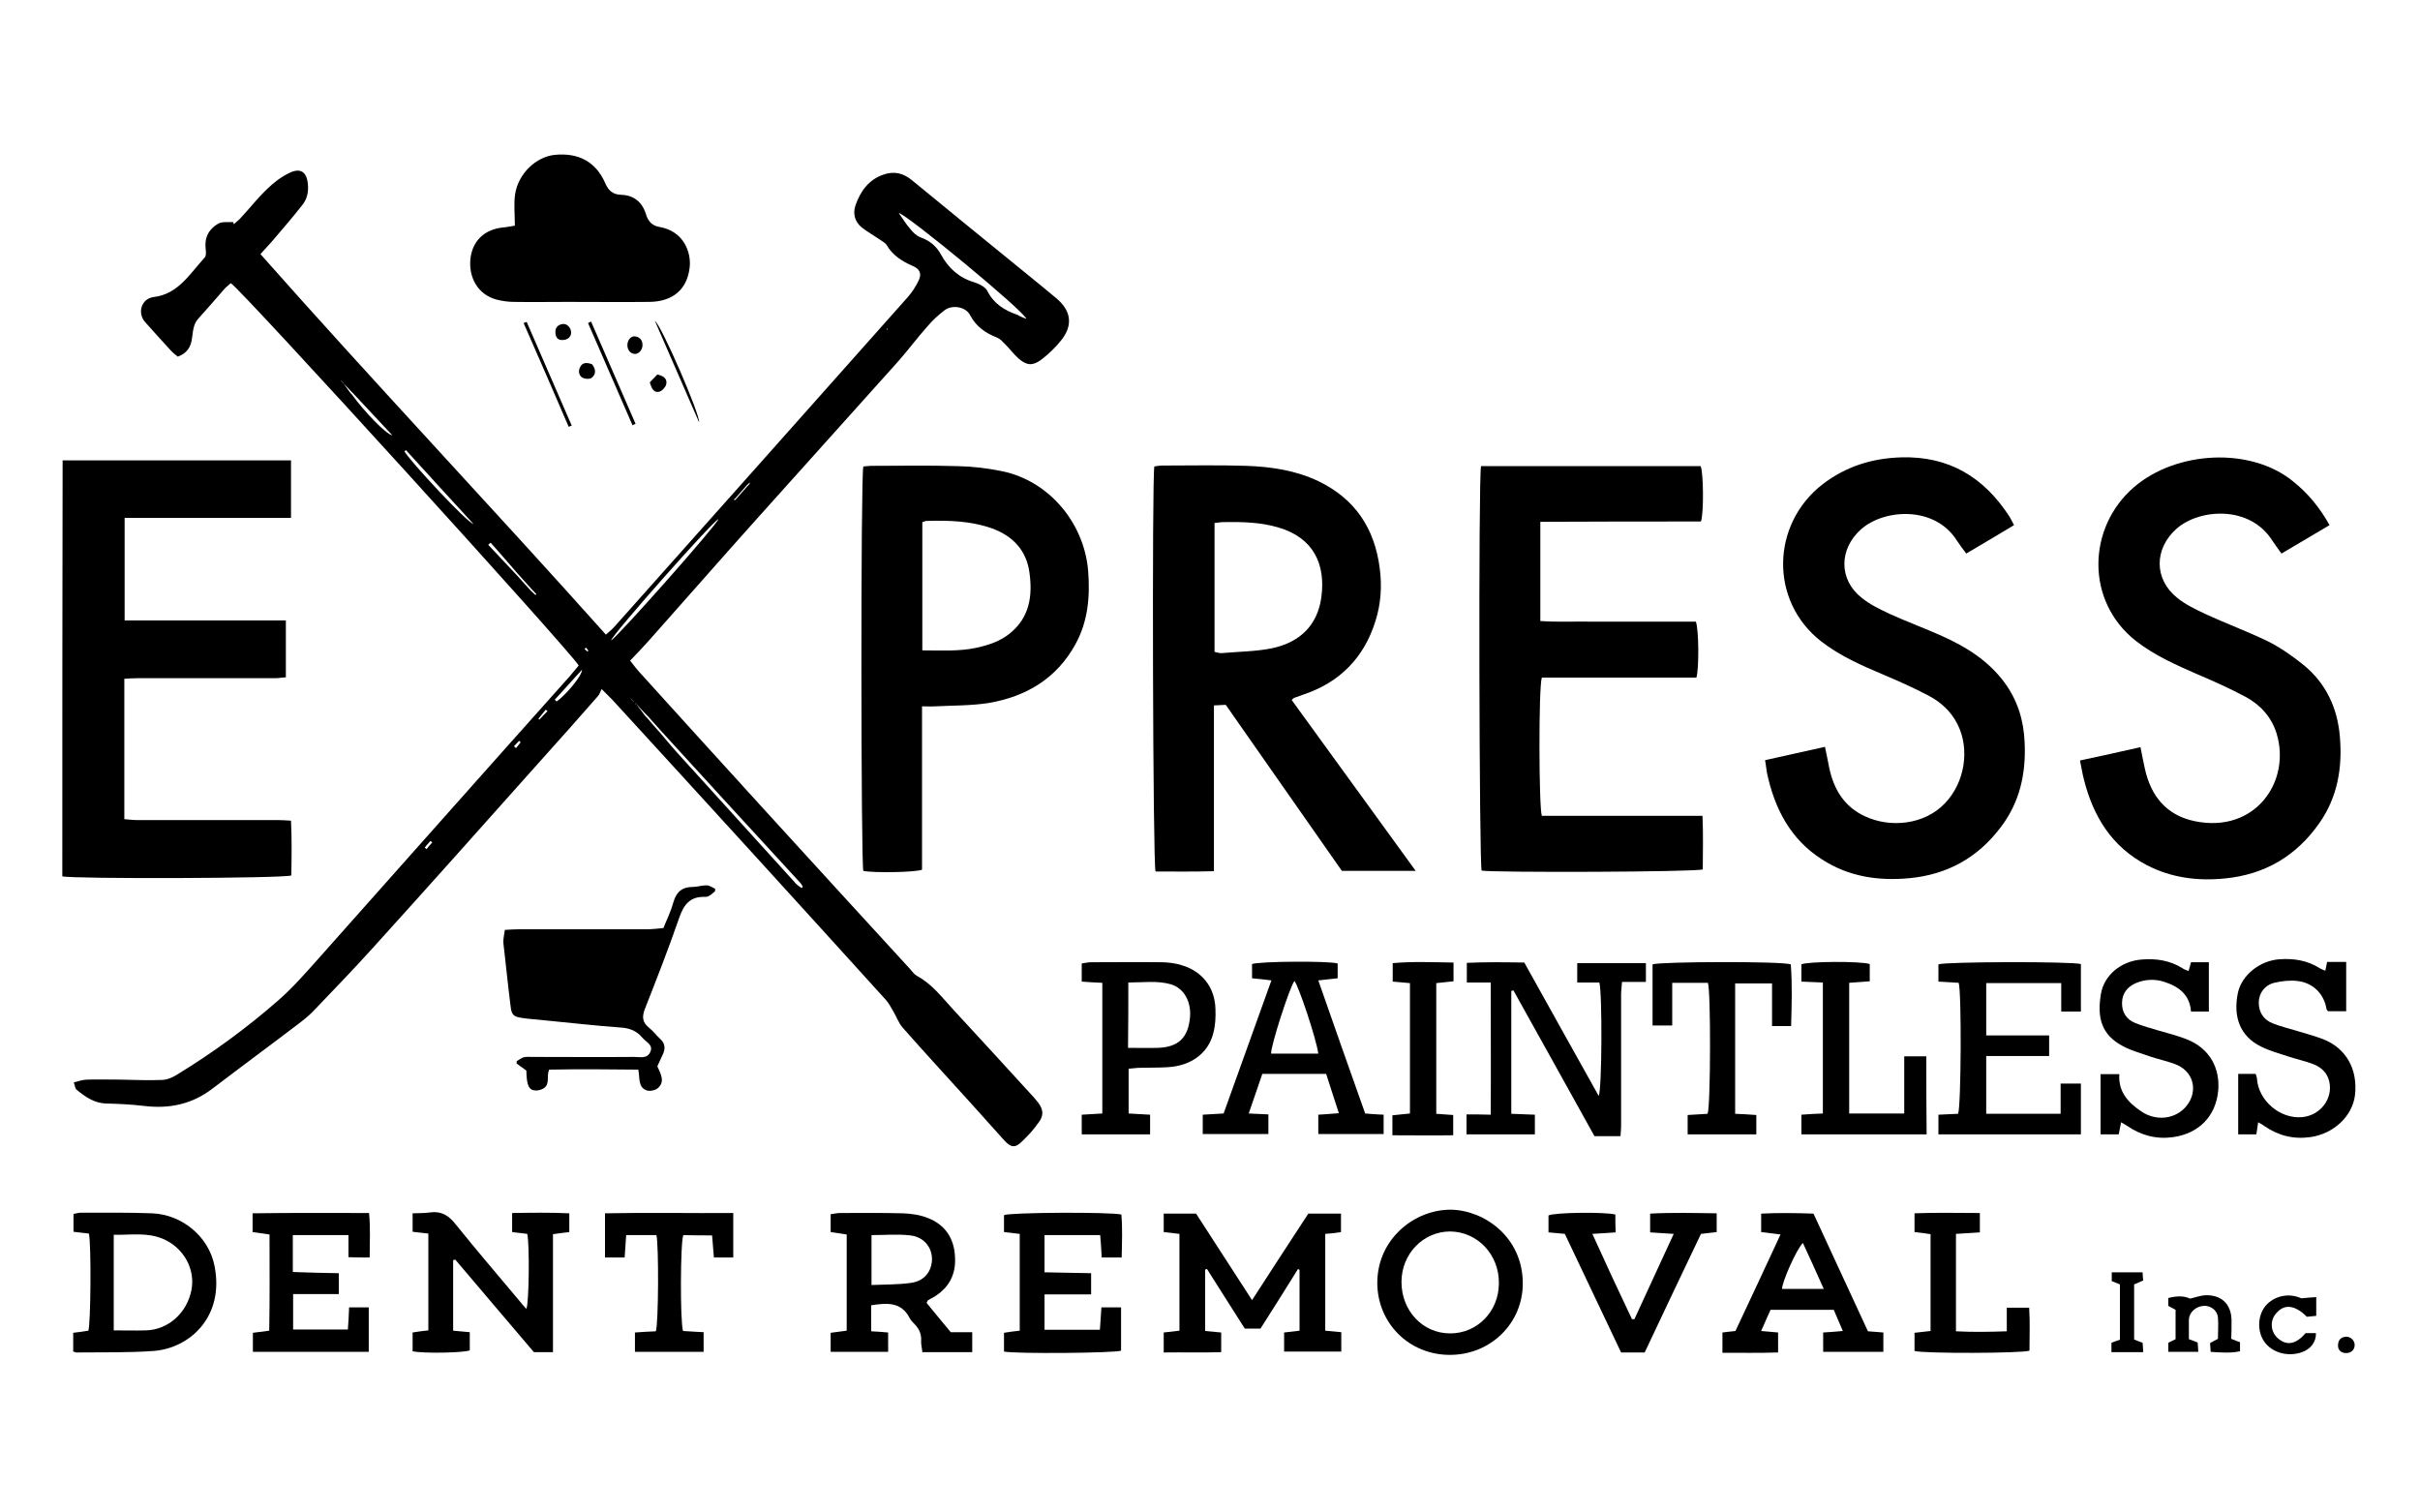 <?xml version="1.0" encoding="utf-8"?>
<!-- Generator: Adobe Illustrator 23.0.3, SVG Export Plug-In . SVG Version: 6.00 Build 0)  -->
<svg version="1.1" id="Layer_1" xmlns="http://www.w3.org/2000/svg" xmlns:xlink="http://www.w3.org/1999/xlink" x="0px" y="0px"
	 viewBox="0 0 800 500" style="enable-background:new 0 0 800 500;" xml:space="preserve">
<g>
	<path d="M640.8,318.8c0,1.8,0,3.6,0,5.7c2.4,0.1,4.6,0.3,6.7,0.4c1,3.2,0.8,41.1-0.2,43.3c-2.1,0.1-4.3,0.2-6.5,0.3
		c0,2.4,0,4.3,0,6.5c15.8,0,31.4,0,47.1,0c0-5.7,0-11.2,0-16.8c-2.3,0-4.3,0-6.7,0c0,3.5,0,6.6,0,10c-8.4,0-16.3,0-24.6,0
		c0-6.3,0-12.5,0-19.1c7.1,0,13.9,0,20.8,0c0-2.4,0-4.4,0-6.8c-7.1,0-13.9,0-20.8,0c0-6,0-11.6,0-17.3c8.3,0,16.3,0,24.8,0
		c0,3.3,0,6.4,0,9.4c2.5,0,4.5,0,6.5,0c0-5.5,0-10.7,0-15.7C684.9,317.8,643,317.9,640.8,318.8z"/>
	<path d="M670.9,446.5c0-4.6,0.2-9.4-0.1-14.2c-2.7,0-4.9,0-7.4,0c0,2.7,0,5.1,0,7.8c-5.8,0.2-11.3,0.3-16.8,0c0-11,0-21.5,0-32.2
		c2.8-0.2,5.3-0.3,7.9-0.5c0-2.2,0-4.1,0-6.4c-7.4,0-14.4-0.2-21.6,0.1c0,2.4,0,4.2,0,6.2c1.9,0.2,3.6,0.4,5.3,0.7
		c0,10.8,0,21.3,0,32c-1.9,0.2-3.6,0.4-5.3,0.6c0,2.2,0,4.2,0,6C635.7,447.5,668.8,447.4,670.9,446.5z"/>
	<path d="M210.1,140.1c-4.9-11.3-9.8-22.5-14.7-33.8c-0.3,0.2-0.7,0.3-1,0.5c4.9,11.3,9.8,22.5,14.7,33.8
		C209.5,140.4,209.8,140.2,210.1,140.1z"/>
	<path d="M602.7,446.9c6.8,0,13.3,0,19.9,0c0-2.3,0-4.3,0-6.4c-1.7-0.1-3.2-0.3-5.1-0.4c-6-13-12-25.9-18-38.9
		c-5.9-0.2-11.5-0.3-17.3,0c0,2.3,0,4.1,0,6.1c2.2,0.3,4.1,0.5,6.4,0.8c-5.1,11-10,21.5-14.9,31.9c-1.6,0.2-2.9,0.3-4.3,0.5
		c0,2.2,0,4.3,0,6.7c6.3,0,12.3,0.1,18.4-0.1c0-2.5,0-4.5,0-6.6c-1.9-0.2-3.5-0.3-5.6-0.5c1.1-2.6,2.1-4.7,3.1-7
		c7.1,0,13.9,0,20.9,0c1,2.3,1.9,4.5,3,7c-2.4,0.2-4.4,0.4-6.5,0.5C602.7,442.8,602.7,444.8,602.7,446.9z M589.1,426.1
		c0-2.3,4.8-13.2,6.9-15.2c2.3,5,4.5,9.8,6.9,15.2C597.9,426.1,593.5,426.1,589.1,426.1z"/>
	<path d="M636.8,349.2c-2.4,0-4.6,0-7.3,0c0,6.4,0,12.6,0,18.9c-6.4,0-12.2,0-18.2,0c0-14.5,0-28.8,0-43.2c2.4-0.2,4.5-0.3,6.8-0.5
		c0-2.1,0-4,0-5.7c-2.8-1-20.6-0.9-22.6,0.1c0,1.8,0,3.7,0,5.7c2.4,0.1,4.6,0.2,7.1,0.3c0,14.6,0,28.9,0,43.3
		c-2.5,0.1-4.7,0.2-7.1,0.4c0,2.3,0,4.3,0,6.5c13.9,0,27.5,0,41.4,0C636.8,366.3,636.8,357.9,636.8,349.2z"/>
	<path d="M546.3,318.8c0,6.6,0,13.3,0,20.2c2.1,0,4,0,6.5,0c0-4.9,0-9.4,0-14.1c4.3,0,8.1,0,11.8,0c1,2.8,0.9,40.9-0.1,43.3
		c-2.1,0.1-4.3,0.3-6.6,0.4c0,2.4,0,4.4,0,6.4c7.7,0,15.1,0,22.7,0c0-2.2,0-4.2,0-6.4c-2.5-0.2-4.7-0.3-7-0.4c0-14.5,0-28.7,0-43.1
		c4.1,0,7.9,0,12.2,0c0,4.8,0,9.4,0,14.1c2.3,0,4.1,0,6.3,0c0.2-7,0.4-13.8-0.1-20.4C588.7,317.7,548.5,317.9,546.3,318.8z"/>
	<path d="M214.8,126.4c0.6,2,1.3,3.5,3.1,3.1c0.9-0.2,2-1.4,2.3-2.3c0.5-1.8-0.6-2.9-2.9-3.4C216.5,124.6,215.6,125.6,214.8,126.4z"
		/>
	<path d="M562.3,172.4c1-3,0.8-16.3-0.1-18.3c-24.1,0-48.3,0-72.6,0c-0.9,4-0.6,131.9,0.2,133.7c3.5,0.7,71,0.5,73.1-0.4
		c0-5.7,0.2-11.5-0.1-17.7c-18.1,0-35.7,0-53.1,0c-1-2.7-1.1-42.7,0-45.7c17,0,34.1,0,51.1,0c0.9-3,0.8-16.2-0.2-18.5
		c-5.5,0-11.2,0-17,0c-5.7,0-11.5,0-17.2,0c-5.7-0.1-11.4,0.2-17.2-0.2c0-11.1,0-21.7,0-32.8C527.2,172.4,544.8,172.4,562.3,172.4z"
		/>
	<path d="M534,401.5c-3.4-0.9-20.1-0.7-22.1,0.3c0,1.7,0,3.5,0,5.6c1.9,0.2,3.6,0.3,5.4,0.5c6.2,13.1,12.4,26.2,18.6,39.2
		c2.8,0,5.2,0,7.8,0c6.2-13.2,12.4-26.2,18.6-39.2c2-0.2,3.6-0.4,5.2-0.6c0-2.2,0-4,0-6.2c-7.5-0.1-14.7-0.3-22,0.1
		c0,2.3,0,4.1,0,6.2c2.6,0.2,4.9,0.3,7.8,0.5c-4.5,9.8-8.8,19-13,28.2c-0.3,0-0.5,0-0.8,0c-4.4-9.2-8.7-18.5-13.1-28.2
		c3-0.2,5.3-0.3,7.7-0.5C534,405.2,534,403.3,534,401.5z"/>
	<path d="M430.6,229.7c12.2-4,20.3-12.2,24.1-24.4c1.8-5.7,2.2-11.5,1.4-17.5c-1.7-13.2-8.2-22.9-20.2-28.7
		c-7.5-3.6-15.6-4.8-23.8-5.1c-9.3-0.3-18.6-0.1-27.9-0.1c-0.9,0-1.8,0.2-2.6,0.3c-0.8,3.8-0.5,131.8,0.4,133.9
		c6.2,0,12.5,0.1,19.3-0.1c0-18.5,0-36.6,0-54.8c1.5-0.1,2.5-0.1,3.9-0.2c12.9,18.4,25.7,36.8,38.4,54.9c8.2,0,16,0,24.4,0
		c-13.9-19.1-27.4-37.8-41-56.5c0.5-0.5,0.6-0.6,0.8-0.7C428.7,230.4,429.7,230.1,430.6,229.7z M420.5,214.3
		c-5.4,1.1-11,1.1-16.5,1.6c-0.7,0.1-1.5-0.2-2.5-0.4c0-14.4,0-28.4,0-42.6c1.1-0.1,2-0.3,2.9-0.3c6.2-0.1,12.3,0,18.3,1.8
		c11.5,3.4,15.6,12.1,14.1,23.1C435.5,206.9,429.5,212.4,420.5,214.3z"/>
	<path d="M484.8,368.4c0,2.4,0,4.4,0,6.6c7.7,0,15.1,0,22.6,0c0-2.3,0-4.3,0-6.5c-2.7-0.1-5.2-0.2-7.8-0.3c0-13.7,0-27.2,0-40.6
		c0.2-0.1,0.4-0.1,0.7-0.2c9,16.1,17.9,32.2,26.8,48.2c3,0,5.7,0,8.6,0c0.1-1.3,0.2-2.4,0.2-3.5c0-14.4,0-28.9,0-43.3
		c0-1.3,0.2-2.5,0.3-4.2c2.8,0,5.2,0,7.9,0c0-2.2,0-4,0-6.2c-7.8,0-15.2,0-22.7,0c0,2.2,0,4.1,0,6.4c2.7,0,5.1,0,7.3,0
		c1,3.1,0.9,35.2-0.2,37.5c-8.3-14.8-16.4-29.4-24.6-44.1c-6.5-0.1-12.8-0.2-19,0.1c0,2.4,0,4.3,0,6.5c2.7,0,5,0,7.9,0
		c0,14.7,0.1,29,0,43.7C489.7,368.4,487.4,368.4,484.8,368.4z"/>
	<path d="M191.7,121.5c-0.6,1.3-0.3,2.7,0.9,3.4c0.8,0.4,2.3,0.5,3,0c1.4-1.1,1.5-2.8,0.1-4.5C194,119.8,192.5,119.7,191.7,121.5z"
		/>
	<path d="M455.3,424c0,13.4,10.5,23.9,24,23.9c13.5,0,24.2-10.5,24.1-23.8c-0.1-15.2-12.8-24.1-23.9-24.2
		C467.6,399.9,455.4,409.5,455.3,424z M495.5,424.2c0,9.3-7.1,16.6-16.1,16.6c-9.1,0-16.1-7.5-16.1-17c0-9.3,7.2-16.7,16.1-16.7
		C488.4,407.2,495.6,414.7,495.5,424.2z"/>
	<path d="M173.1,106.8c5,11.4,10,22.9,14.9,34.3c0.3-0.1,0.6-0.3,1-0.4c-5-11.4-9.9-22.9-14.9-34.3
		C173.8,106.5,173.4,106.7,173.1,106.8z"/>
	<path d="M188.8,110.1c0.1-1.5-1.2-3.1-2.6-3c-1.5,0.1-2.6,1-2.6,2.6c0,1.6,0.6,2.6,2,2.7C187.5,112.5,188.7,111.5,188.8,110.1z"/>
	<path d="M737.7,436.4c-0.1-5.4-3.5-8.5-8.9-8.2c-1.5,0.1-3,0.7-4.8,1.1c-2.1-1-4.6-0.9-7.2-0.2c0,1,0,1.8,0,2.6
		c0.9,0.5,1.7,0.9,2.4,1.3c0,3.3,0,6.5,0,9.7c-0.8,0.4-1.6,0.8-2.4,1.2c0,1,0,1.9,0,3c3.3,0,6.5,0,9.9,0c-0.1-1.3-0.1-2.2-0.2-3.1
		c-1.1-0.4-1.9-0.7-2.9-1.1c0-2.2,0-4.3,0-6.5c0.1-2.3,2.2-4.3,4.8-4.5c2.4-0.2,4.6,1.5,4.8,3.8c0.2,2.4,0,4.8,0,7.1
		c-1,0.5-1.7,0.9-2.6,1.4c0.1,0.9,0.1,1.8,0.2,2.9c3.4,0.2,6.5,0.5,9.7-0.2c0-1.2,0-2.1,0-3c-0.9-0.3-1.7-0.6-2.9-1.1
		C737.7,440.7,737.7,438.5,737.7,436.4z"/>
	<path d="M616.4,269.8c-6.8-3.2-10.2-8.9-11.7-16c-0.4-2.2-0.9-4.4-1.4-6.9c-6.7,1.5-13.2,2.9-19.8,4.4c0.3,1.7,0.4,2.9,0.6,4.1
		c2.5,11.8,7.7,22,18.2,28.7c8.8,5.7,18.6,7.2,29,6.2c12.5-1.2,22.5-6.8,30-16.7c6.4-8.3,8.5-17.9,8-28.2
		c-0.3-7.2-2.3-13.8-6.6-19.7c-5.3-7.2-12.6-11.8-20.6-15.4c-5.8-2.6-11.8-4.8-17.5-7.4c-3.2-1.5-6.5-3.1-9.2-5.3
		c-7.6-6-7.5-16.1-0.2-22.6c7.6-6.8,24.4-7.9,31.7,3.7c0.9,1.4,2,2.8,3.1,4.3c5.4-3.2,10.5-6.2,15.8-9.4c-0.6-1.1-1-2-1.5-2.8
		c-8.4-13-20-20.1-35.9-19.6c-9.6,0.3-18.2,3-25.9,8.9c-16.9,13.1-17.7,38.4-0.5,51.9c6.2,4.8,13.2,7.9,20.3,10.9
		c5.2,2.2,10.4,4.5,15.3,7.1c4,2.1,7.4,5.2,9.5,9.4c4.2,8.3,2.4,19.3-4.1,26.1C636.2,272.7,624.8,273.8,616.4,269.8z"/>
	<path d="M718.5,375.9c8.2-1.2,14-6.7,14.8-15.4c0.6-7-2.5-13.9-10.6-17c-3.1-1.2-6.3-2-9.4-2.9c-2.5-0.8-5-1.4-7.4-2.4
		c-3-1.2-4.5-3.6-4.4-6.8c0.1-3.2,1.9-5.3,4.8-6.5c3-1.2,6.2-1.3,9.2-0.3c4.7,1.5,8.4,4.2,8.8,9.8c2,0,3.8,0,5.9,0
		c0-5.6,0-10.9,0-16.3c-2.2,0-4.1,0-5.9,0c-0.3,1.1-0.5,1.9-0.8,2.9c-0.8-0.3-1.4-0.5-2-0.9c-4.1-2.6-8.7-3.3-13.5-2.9
		c-6.7,0.5-12.5,5.1-13.5,11.5c-1.2,7.4-0.1,13.3,7.4,17.2c2.8,1.5,6,2.3,9,3.4c3,1,6.1,1.6,8.9,2.8c5.9,2.7,6.9,9.6,2.3,14.3
		c-3.7,3.7-9.7,4.2-14.4,0.9c-4.1-2.8-7.5-6.3-7.1-12.2c-2.4,0-4.2,0-6.2,0c0,6.8,0,13.2,0,19.9c2.1,0,4,0,6,0
		c0.3-1.4,0.5-2.6,0.8-4c0.8,0.5,1.4,0.8,2,1.2C707.9,375.4,712.9,376.7,718.5,375.9z"/>
	<path d="M698,443.9c0,1,0,2,0,3.1c3.6,0,6.9,0,10.5,0c-0.1-1.3-0.1-2.2-0.2-3.1c-1.1-0.4-1.9-0.7-2.8-1.1c0-6.1,0-12.1,0-18.2
		c1-0.4,1.8-0.8,3-1.3c-0.1-0.9-0.2-1.8-0.2-2.7c-3.5,0-6.8,0-10.2,0c0,1.1,0,2,0,2.9c1,0.4,1.8,0.7,2.7,1.1c0,6.1,0,12.3,0,18.3
		C699.8,443.2,699,443.5,698,443.9z"/>
	<path d="M725.7,271.5c-9.5-1.9-14.7-8.3-16.7-17.6c-0.5-2.2-0.9-4.4-1.4-6.9c-6.6,1.5-13,2.9-20,4.4c0.5,2.4,0.8,4.4,1.3,6.3
		c3.1,12.3,9.3,22.3,20.8,28.3c8.1,4.2,16.8,5.3,25.8,4.4c13.3-1.3,23.7-7.5,31.3-18.4c6-8.6,7.6-18.4,6.7-28.6
		c-0.8-9.4-4.6-17.5-11.9-23.5c-3.7-3-7.7-5.8-11.9-7.9c-6.8-3.3-13.9-5.9-20.8-9.1c-3.2-1.5-6.5-3.1-9.2-5.3
		c-7.7-6.2-7.6-16.2-0.2-22.8c7.6-6.7,24.2-7.8,31.6,3.8c0.9,1.4,2,2.8,3.1,4.4c5.4-3.2,10.6-6.3,15.9-9.4
		c-3.3-5.9-7.2-10.6-12.1-14.5c-14-11.4-38.5-10.1-52.5,1.9c-15.5,13.3-16.2,37.7,0.6,50.9c6.2,4.8,13.2,7.9,20.3,11
		c5.4,2.3,10.8,4.7,16,7.5c4.8,2.6,8.5,6.6,10.2,12.1C757.4,258.3,745.6,275.5,725.7,271.5z"/>
	<path d="M122.2,415.7c0-5,0.3-9.7-0.2-14.7c-13.1,0-25.7-0.1-38.5,0.1c0,2.4,0,4.2,0,6.2c1.9,0.3,3.6,0.5,5.6,0.8
		c0,10.8,0.1,21.3-0.1,31.8c-2.2,0.3-3.8,0.5-5.4,0.7c0,2.3,0,4.3,0,6.3c13,0,25.6,0,38.3,0c0-5.1,0-9.8,0-14.7c-2.3,0-4.3,0-6.5,0
		c-0.1,2.6-0.2,4.9-0.4,7.3c-6.1,0-11.9,0-18.1,0c0-3.9,0-7.6,0-11.7c5.1,0,10,0,15.1,0c0-2.5,0-4.5,0-6.9
		c-5.2-0.1-10.2-0.2-15.2-0.4c0-4.4,0-8.3,0-12.2c6.2,0,12.1,0,18.4,0c0,2.6,0,4.9,0,7.3C117.8,415.7,119.8,415.7,122.2,415.7z"/>
	<path d="M50.8,98.2c-4.1,0.5-5.5,5.3-2.8,8.3c2.8,3.1,5.5,6.2,8.4,9.3c0.7,0.8,1.6,1.5,2.4,2.1c2.9-1.1,4.3-3,4.7-6.2
		c0.3-2.2,0.4-4.5,2-6.3c3-3.3,5.9-6.7,8.8-10c0.6-0.7,1.4-1.2,2-1.8c3.7,2.3,112.9,122.4,115,126.4c-0.9,1.1-1.9,2.3-2.9,3.5
		c-13.9,15.6-27.9,31.2-41.8,46.9c-13.9,15.6-27.7,31.2-41.6,46.8c-4.2,4.7-8.3,9.4-13,13.5c-10.4,9.1-21.6,17.3-33.4,24.5
		c-1.4,0.9-3.2,1.7-4.8,1.8c-4.7,0.2-9.4,0-14.1-0.1c-3.6,0-7.3-0.1-10.9,0c-1.3,0-2.7,0.5-4.4,0.9c0.4,1.1,0.4,2.1,1,2.5
		c2.8,2.3,5.8,4.4,9.7,4.5c4.2,0.1,8.3,0.3,12.5,0.8c8.3,1,15.8-0.5,22.6-5.7c9.7-7.4,19.5-14.6,29.2-22c1.7-1.3,3.2-2.6,4.7-4.2
		c6.5-6.8,13-13.5,19.3-20.5c18.2-20.1,36.2-40.3,54.3-60.6c6.7-7.4,13.3-14.9,19.9-22.4c0.6-0.6,0.8-1.5,1.3-2.4
		c1.7,1.7,2.6,2.6,3.5,3.5c15.6,17,31.2,34.1,46.8,51.2c14.6,16,29.1,32,43.7,48.1c1,1.1,1.7,2.6,2.5,3.9c1,1.7,1.7,3.7,2.9,5.1
		c7.3,8.3,14.8,16.4,22.2,24.6c3.8,4.3,7.7,8.5,11.5,12.8c2.2,2.4,3.6,2.6,5.9,0.3c2-1.9,3.9-4,5.5-6.3c1.7-2.3,1.5-4.2-0.2-6.5
		c-0.5-0.6-1-1.2-1.5-1.8c-8.9-9.7-17.8-19.5-26.8-29.2c-3.6-3.9-6.9-8.3-11.8-10.9c-0.9-0.5-1.5-1.4-2.2-2.2
		c-16.1-17.6-32.2-35.1-48.2-52.7c-13.9-15.2-27.7-30.5-41.5-45.7c-1-1.1-1.9-2.4-2.9-3.6c2.2-2.3,4.1-4.3,6-6.4
		c12-13.5,23.9-27.1,36-40.6c15.5-17.3,31-34.5,46.5-51.8c3.3-3.7,6.3-7.8,9.7-11.6c1.7-2,3.6-3.8,5.7-5.4c2.6-2,7.1-1.2,8.5,1.6
		c2,3.8,5.1,5.9,8.9,7.4c1,0.4,1.8,1.3,2.6,2.1c1.6,1.6,2.9,3.4,4.6,4.9c2.6,2.2,4.5,2.4,7.3,0.4c2.5-1.9,4.8-4.1,6.7-6.5
		c4-5,3.3-9.8-1.6-13.9c-3.3-2.8-6.7-5.5-10.1-8.3c-12.5-10.2-25.1-20.4-37.6-30.7c-2.9-2.4-5.9-3.1-9.4-1.9
		c-5,1.7-7.7,5.6-9.3,10.2c-0.9,2.6-0.3,5.4,2.1,7.3c1.8,1.4,3.9,2.6,5.8,3.9c0.8,0.6,1.9,1.1,2.4,1.9c2,3.4,5.1,5.4,8.6,6.9
		c2.3,1,3.1,2.5,2,4.8c-0.9,1.9-2.1,3.8-3.5,5.4c-32.3,36.4-64.7,72.7-97.1,109.1c-0.8,0.9-1.7,1.6-2.8,2.6
		c-37.8-42.3-76.6-83.3-114.2-125.8c1.5-1.6,2.7-3,3.9-4.3c3.4-4,6.8-7.9,10-12c1.5-1.9,2-4.2,1.8-6.6c-0.3-4.2-2.4-5.8-6.2-3.9
		c-2.7,1.3-5.2,3.2-7.3,5.3c-3.1,2.9-5.7,6.3-8.6,9.4c-0.7,0.8-1.6,1.5-2.4,2.2c-0.1-0.2-0.2-0.5-0.2-0.7c-1.6,0.1-3.6-0.2-4.9,0.5
		c-3.2,1.8-4.7,4.7-4.2,8.5c0.1,0.9,0.2,2.1-0.3,2.7C62.5,90.8,58.9,97.2,50.8,98.2z M141,280.7c-0.2-0.2-0.4-0.3-0.6-0.5
		c0.6-0.7,1.2-1.5,1.9-2.2c0.2,0.2,0.4,0.3,0.6,0.5C142.2,279.2,141.6,280,141,280.7z M170.6,247.3c-0.2-0.2-0.5-0.4-0.7-0.6
		c0.6-0.6,1.1-1.2,1.7-1.8c0.2,0.2,0.4,0.3,0.5,0.5C171.7,246,171.1,246.6,170.6,247.3z M301,75.8c-1.4-1.6-2.5-3.4-3.9-5.4
		c3,0.7,41.3,32.3,42.2,35c-0.8-0.3-1.4-0.5-2-0.8c-0.3-0.1-0.6-0.4-0.9-0.5c-4.3-1.5-7.8-3.6-10-7.9c-0.7-1.4-2.8-2.4-4.4-2.9
		c-5-1.5-8.5-4.7-10.9-9.1c-1.6-2.9-3.7-4.6-6.7-5.7C303,78,301.9,76.9,301,75.8z M293.5,108.4L293.5,108.4
		C293.5,108.4,293.5,108.4,293.5,108.4c0.2-0.2,0.4-0.4,0.5-0.5c0.2-0.2,0.3-0.3,0.5-0.5l0,0c0,0,0,0,0,0c0.2-0.2,0.3-0.3,0.5-0.5
		c0.2-0.2,0.3-0.3,0.5-0.5c0,0,0,0,0,0c-0.2,0.2-0.3,0.3-0.5,0.5c0,0,0,0,0,0c0,0,0,0,0,0c-0.2,0.2-0.3,0.3-0.5,0.5
		c-0.2,0.2-0.3,0.3-0.5,0.5c0,0,0,0,0,0c0,0,0,0,0,0C293.8,108.1,293.7,108.2,293.5,108.4C293.5,108.4,293.4,108.5,293.5,108.4
		c-0.1,0.3-0.2,0.5-0.3,0.7c0,0-0.1-0.1-0.1-0.1C293.1,108.8,293.3,108.6,293.5,108.4C293.4,108.5,293.5,108.4,293.5,108.4z
		 M208.5,230.9C208.5,230.9,208.4,231,208.5,230.9C208.4,231,208.5,230.9,208.5,230.9c0.2,0.2,0.4,0.3,0.5,0.5l0,0c0,0,0,0,0,0
		c0.2,0.2,0.3,0.3,0.5,0.5c0,0,0,0,0,0c0,0,0,0,0,0c0,0.1,0.1,0.1,0.1,0.2c0.1,0.1,0.3,0.2,0.4,0.3c0.2,0.2,0.3,0.4,0.5,0.5l0,0
		c0.9,1,1.9,2,2.8,3c0.2,0.2,0.4,0.3,0.5,0.5c0.2,0.2,0.3,0.3,0.5,0.5c1.4,1.6,2.8,3.1,4.2,4.7c6.7,7.4,13.5,14.7,20.2,22.1
		c8.6,9.4,17.3,18.8,25.9,28.2c0.3,0.3,0.5,0.8,0.8,1.2c-0.1,0.2-0.3,0.3-0.4,0.5c-0.6-0.5-1.3-0.9-1.8-1.4
		c-13.3-14.7-26.6-29.3-39.9-44c-1.8-2-3.5-4.1-5.2-6.1c-1.4-1.6-2.8-3.1-4.1-4.7c-0.2-0.2-0.3-0.3-0.5-0.5
		c-0.2-0.2-0.3-0.4-0.5-0.6c-0.8-1.1-1.6-2.2-2.5-3.3c-0.2-0.2-0.4-0.3-0.5-0.5l0,0c-0.1-0.1-0.2-0.3-0.3-0.4
		c-0.1,0-0.1-0.1-0.2-0.1c-0.2-0.2-0.3-0.3-0.5-0.5C208.8,231.3,208.6,231.1,208.5,230.9c-0.2-0.2-0.4-0.3-0.5-0.5l-0.1-0.1l0.1,0.1
		l0,0c0,0,0,0,0,0C208.1,230.6,208.3,230.8,208.5,230.9z M243.2,164.6c1.2-1.4,2.5-2.8,3.7-4.2c0.2-0.2,0.4-0.3,0.5-0.5
		c0.2-0.1,0.4-0.3,0.6-0.4c0,0,0,0,0,0c0,0,0,0,0,0c0,0,0,0,0,0c-0.1,0.2-0.2,0.4-0.4,0.7c-0.2,0.2-0.3,0.4-0.5,0.5
		c-1.2,1.4-2.5,2.8-3.7,4.2c-0.2,0.2-0.3,0.3-0.5,0.5c-0.1-0.1-0.2-0.2-0.3-0.3C242.9,164.9,243.1,164.8,243.2,164.6z M237.5,171.6
		c-0.4,1.8-33.8,39.5-35.5,40.1C202.5,209.7,235.4,172.5,237.5,171.6z M178.3,237.9c-0.1-0.1-0.2-0.2-0.3-0.3c0.8-1,1.6-2,2.4-3
		c0.2,0.2,0.4,0.3,0.6,0.5C180.1,236,179.2,236.9,178.3,237.9z M193.7,214.1c0.3,0.3,0.6,0.7,0.8,1c-0.1,0.1-0.2,0.2-0.3,0.3
		c-0.3-0.3-0.7-0.6-1-0.9C193.4,214.4,193.5,214.3,193.7,214.1z M184,231.9c-0.2-0.2-0.4-0.4-0.6-0.6c3-3.3,6-6.6,9-9.9
		C192.4,223.5,186.9,229.9,184,231.9z M162.2,179.4c3,3.4,6,6.8,8.9,10.2c1.6,1.7,3.1,3.5,4.7,5.2c0.5,0.5,1,1.1,1.5,1.6
		c-0.1,0.1-0.2,0.2-0.3,0.3c-0.5-0.5-1.1-1-1.6-1.5c-1.6-1.7-3.1-3.5-4.7-5.2c-3.1-3.3-6.2-6.6-9.3-9.9
		C161.7,179.9,161.9,179.6,162.2,179.4z M134.2,148.8c7.4,8.1,14.8,16.3,22.3,24.4c-2-0.3-21.2-21-22.8-24
		C133.8,149.1,134,149,134.2,148.8z M112.5,125.6c0.2,0.2,0.3,0.3,0.5,0.5c0,0,0,0,0,0c0,0,0,0,0,0c0.2,0.2,0.4,0.4,0.5,0.5
		c0,0.1,0.1,0.1,0.1,0.2c0.9,0.9,1.8,1.8,2.7,2.8c0.2,0.2,0.4,0.3,0.5,0.5c4.3,4.6,8.6,9.2,12.9,13.8c-2.1-0.3-9.5-8.1-13.3-13.4
		c-0.2-0.2-0.3-0.4-0.5-0.5c-0.8-1.1-1.5-2.1-2.3-3.2c-0.1-0.1-0.1-0.1-0.2-0.2l0,0c0,0,0,0,0,0c-0.2-0.2-0.4-0.4-0.5-0.5
		C112.8,126,112.7,125.8,112.5,125.6C112.5,125.6,112.5,125.6,112.5,125.6z"/>
	<path d="M235.4,408.4c0.2,2.6,0.4,4.9,0.6,7.3c2.4,0,4.4,0,6.4,0c0-4.9,0-9.6,0-14.7c-14.3,0.1-28.2-0.2-42.4,0.1
		c0,5.1,0,9.7,0,14.6c2.2,0,4.2,0,6.5,0c0.2-2.6,0.3-5,0.5-7.4c3.6,0,6.8,0,10,0c0.8,3.2,0.7,29.5-0.2,31.8
		c-2.2,0.1-4.5,0.2-6.9,0.4c0,2.3,0,4.3,0,6.4c7.8,0,15.2,0,22.7,0c0-2.3,0-4.3,0-6.5c-2.5-0.1-4.7-0.3-6.8-0.4
		c-1-2.9-0.9-29.7,0.1-31.7C228.9,408.4,232.1,408.4,235.4,408.4z"/>
	<path d="M212.4,114.1c0-1.6-0.8-2.6-2.4-2.9c-1.4-0.2-2.6,1.2-2.6,2.9c0,1.6,1,2.8,2.4,2.9C211.1,117.1,212.4,115.7,212.4,114.1z"
		/>
	<path d="M211,353.6c0.6,2.8-0.2,5.9,2.9,6.9c1.1,0.3,2.9-0.1,3.7-0.9c2.3-2.2,0.8-4.6-0.3-7.1c0.6-1.2,1.1-2.5,1.7-3.7
		c1-2,1-3.8-0.8-5.4c-1.3-1.2-2.3-2.6-3.7-3.7c-2.2-1.8-2.3-3.6-1.3-6.2c3.9-9.9,7.8-19.9,11.3-30c1.5-4.4,3.6-7.2,8.5-7
		c0.5,0,1.1-0.1,1.5-0.4c0.7-0.4,1.3-1,1.9-1.5c0-0.3,0-0.5,0-0.8c-0.9-0.4-1.8-1.1-2.7-1.1c-1.5-0.1-3.1,0.5-4.6,0.5
		c-3.6,0-5.5,1.6-6.5,5.1c-0.8,2.9-2.1,5.6-3.3,8.5c-2.1,0.2-3.8,0.4-5.5,0.4c-14.1,0-28.2,0-42.2,0c-1.4,0-2.7,0.1-4.7,0.2
		c-0.2,1.5-0.5,2.6-0.5,3.8c0,1,0.2,2.1,0.3,3.1c0.7,6.1,1.3,12.2,2.1,18.4c0.3,2.8,1,3.4,3.7,3.8c2.5,0.4,5,0.5,7.5,0.8
		c8.5,0.8,16.9,1.8,25.4,2.4c2.9,0.2,5.2,1.2,7,3.4c1.2,1.4,3.6,2.3,2.6,4.6c-1,2.4-3.4,1.7-5.3,1.7c-11.2,0.1-22.4,0-33.6,0
		c-1,0-2-0.1-2.9,0.1c-0.9,0.2-1.6,0.9-2.4,1.3c0,0.3,0,0.6,0,0.8c1.1,0.8,2.1,1.5,3.2,2.3c0.1,5,0.8,6.6,3.3,6.6
		c0.8,0,1.7-0.3,2.4-0.7c2.2-1.4,0.9-3.9,1.8-6.2C191.4,353.4,201.2,353.5,211,353.6z"/>
	<path d="M150.5,416.4c8.7,10.3,17.5,20.6,26,30.6c2.2,0,4,0,6.3,0c0-13.2,0-26,0-39c2-0.3,3.7-0.5,5.4-0.7c0-2.1,0-4,0-6.2
		c-6.4-0.3-12.6-0.2-18.9-0.1c0,2.4,0,4.3,0,6.3c1.9,0.2,3.5,0.4,5,0.6c0.8,3.4,0.6,23-0.3,24.8c-0.7-0.8-1.3-1.4-1.9-2.2
		c-7.2-8.6-14.5-17.1-21.5-25.8c-2.3-2.9-4.7-4.4-8.4-3.9c-1.9,0.3-3.9,0.2-5.8,0.3c0,2.3,0,4.2,0,6.1c1.9,0.2,3.5,0.4,5.2,0.6
		c0,10.7,0,21.3,0,32c-1.9,0.2-3.5,0.4-5.2,0.7c0,2.3,0,4.3,0,6.2c3.6,0.8,17.1,0.5,18.9-0.3c0-1.9,0-3.8,0-6
		c-1.9-0.2-3.6-0.3-5.5-0.5c0-7.9,0-15.6,0-23.4C150,416.6,150.2,416.5,150.5,416.4z"/>
	<path d="M24.2,440.6c0,2.3,0,4.2,0,6.2c0.7,0.2,1.1,0.4,1.6,0.3c8.3-0.1,16.7,0.1,25-0.5c11.9-0.9,23.5-11.3,20.1-28.2
		c-1.9-9.6-10.7-16.9-20.6-17.3c-7.9-0.3-15.8-0.2-23.7-0.2c-0.7,0-1.5,0.3-2.3,0.4c0,2.1,0,3.9,0,5.9c1.9,0.2,3.4,0.4,5.1,0.6
		c0.8,3.7,0.6,30-0.2,32.1C27.4,440.2,25.9,440.4,24.2,440.6z M37.6,408.2c5.7,0.1,11.1-0.9,16.4,1.4c6.7,2.9,10.6,9.9,9.3,16.8
		c-1.5,7.7-7.7,13.2-15.1,13.4c-3.4,0.1-6.9,0-10.6,0C37.6,429.1,37.6,418.8,37.6,408.2z"/>
	<path d="M443.3,407.3c0-2.1,0-3.9,0-6.1c-3.7,0-7.1,0-10.8,0c-6.1,9.3-12.2,18.7-18.6,28.6c-6.5-10-12.5-19.3-18.5-28.6
		c-3.8,0-7.2,0-10.7,0c0,2.2,0,4.1,0,6.1c1.9,0.2,3.5,0.4,5.2,0.6c0,10.8,0,21.3,0,32c-1.9,0.2-3.5,0.4-5.2,0.6c0,2.3,0,4.3,0,6.6
		c6.5-0.1,12.7,0.1,19-0.1c0-2.4,0-4.4,0-6.5c-1.8-0.2-3.4-0.3-5.3-0.5c0-7,0-13.6,0-20.3c0.2-0.1,0.4-0.1,0.6-0.2
		c4.2,6.6,8.4,13.3,12.5,19.7c2,0,3.5,0,5.2,0c4.2-6.6,8.3-13.1,12.4-19.7c0.2,0.1,0.3,0.2,0.5,0.3c0,6.7,0,13.4,0,20.1
		c-1.9,0.2-3.5,0.4-5.1,0.6c0,2.3,0,4.3,0,6.3c6.5,0,12.7,0,18.9,0c0-2.3,0-4.3,0-6.4c-1.9-0.2-3.5-0.3-5.3-0.5c0-10.8,0-21.3,0-32
		C439.8,407.8,441.5,407.6,443.3,407.3z"/>
	<path d="M778.4,444.6c0-1.5-1.4-2.8-2.9-2.7c-1.6,0.1-2.5,1-2.6,2.7c-0.1,1.7,1,2.7,2.7,2.7C777.3,447.3,778.4,446.2,778.4,444.6z"
		/>
	<path d="M20.6,289.7c3.2,0.9,73.5,0.7,75.7-0.3c0.1-5.9,0.2-11.9-0.1-18.1c-1.8-0.1-3-0.2-4.3-0.2c-15.6,0-31.1,0-46.7,0
		c-1.3,0-2.7-0.2-4.1-0.3c0-15.6,0-30.9,0-46.4c1.5-0.1,2.9-0.2,4.3-0.2c15.1,0,30.2,0,45.4,0c1.2,0,2.3-0.2,3.7-0.3
		c0-6.3,0-12.3,0-18.8c-17.9,0-35.5,0-53.3,0c0-11.5,0-22.4,0-33.9c18.4,0,36.6,0,55,0c0-6.6,0-12.7,0-19c-25.4,0-50.4,0-75.5,0
		C20.6,198.2,20.6,244,20.6,289.7z"/>
	<path d="M762.6,435.3c0.9-0.1,1.9-0.2,3.1-0.3c0-2.1,0-4,0-6.2c-1.6,0.1-2.9,0.2-4.9,0.4c-5.2-2.3-10,0-12.1,2.8
		c-2.4,3.2-2.5,8.2-0.2,11.5c2.5,3.6,7.6,5.1,12.2,3.6c3.1-1,5-3.4,4.9-6.4c-1.1,0-2.3,0-3.4,0c-3.2,3.7-6.2,4.3-9.2,1.7
		c-2.5-2.2-2.7-6-0.4-8.4C755.2,431,758.7,431.4,762.6,435.3z"/>
	<path d="M767.9,343.5c-2.9-1.1-6-1.9-8.9-2.8c-2.6-0.8-5.2-1.4-7.7-2.4c-3-1.2-4.6-3.6-4.6-6.9c0-3,1.9-5.7,5.1-6.5
		c2.5-0.6,5.2-0.9,7.7-0.6c5.2,0.6,8.8,4.3,9.6,9.3c0,0.2,0.3,0.4,0.5,0.7c2,0,4,0,6,0c0-5.6,0-10.9,0-16.3c-2.3,0-4.3,0-6.3,0
		c-0.2,1.1-0.4,1.9-0.6,2.9c-0.7-0.3-1.3-0.5-1.8-0.8c-4.1-2.6-8.5-3.3-13.2-3c-6.6,0.4-12.6,5.2-13.9,11.1
		c-1.7,8.2,0.9,14.5,7.7,17.8c2.8,1.4,5.8,2.2,8.8,3.2c2.7,0.9,5.5,1.5,8.2,2.5c2.7,1,4.8,2.8,5.5,5.8c1.3,5.7-2.9,11.2-8.9,11.8
		c-7.3,0.7-14.5-5.4-15-12.7c0-0.5-0.3-1-0.4-1.6c-1.9,0-3.8,0-5.8,0c0,6.8,0,13.3,0,20c2.2,0,4.1,0,6,0c0.2-1.4,0.4-2.6,0.6-4
		c0.9,0.5,1.5,0.8,2,1.2c4.6,3.2,9.6,4.5,15.3,3.7c7.6-1.1,13.8-6.8,14.7-13.8C779.5,353.5,775.6,346.5,767.9,343.5z"/>
	<path d="M460.4,318.4c0,2.3,0,4.1,0,6.1c2.1,0.2,3.8,0.3,5.7,0.5c0,14.5,0,28.8,0,43.1c-2.1,0.2-3.9,0.4-5.8,0.6c0,2.3,0,4.2,0,6.6
		c6.8,0,13.4,0.1,20.1,0c0-2.6,0-4.6,0-6.7c-2-0.1-3.7-0.3-5.6-0.4c0-14.5,0-28.8,0-43.2c2-0.2,3.8-0.4,5.7-0.6c0-2,0-3.8,0-6.2
		C473.5,318.1,466.9,317.8,460.4,318.4z"/>
	<path d="M360.6,318.1c-1,0-2,0.3-3,0.4c0,2.1,0,4,0,6c2.4,0.2,4.5,0.3,6.8,0.4c0,14.5,0,28.8,0,43.2c-2.3,0.1-4.5,0.3-6.8,0.4
		c0,2.3,0,4.3,0,6.5c7.6,0,15,0,22.6,0c0-2.3,0-4.3,0-6.5c-2.5-0.1-4.7-0.3-7.1-0.4c0-5,0-9.7,0-14.8c1.5-0.1,2.6-0.3,3.7-0.3
		c3-0.1,6.1,0,9.1-0.2c7.7-0.4,13.5-4.5,15.2-11.3c0.7-2.6,0.8-5.3,0.7-8c-0.2-7-4.3-12.4-11.1-14.4c-2.2-0.7-4.6-1-6.9-1
		C376,318,368.3,318.1,360.6,318.1z M373,324.8c4.9,0,9.6-0.7,14.1,0.6c4.3,1.3,6.7,5.7,6.3,10.8c-0.6,6.8-3.8,10-10.7,10.2
		c-3.2,0.1-6.3,0-9.8,0C373,339.1,373,332.1,373,324.8z"/>
	<path d="M304.9,447c5.6,0,10.9,0,16.5,0c0-2.2,0-4.2,0-6.6c-2.6,0-4.9,0-7.1,0c-2.8-3.4-5.5-6.6-8-9.7c0.3-0.5,0.3-0.7,0.4-0.8
		c0.5-0.3,1-0.6,1.6-0.9c5.3-3,7.8-7.6,7.4-13.6c-0.3-6.1-3.3-10.6-9.1-12.8c-2.5-1-5.4-1.4-8.1-1.5c-6.9-0.2-13.9-0.1-20.9-0.1
		c-1,0-2,0.3-3,0.4c0,2.1,0,4,0,5.9c1.9,0.3,3.6,0.5,5.3,0.8c0,10.6,0,20.9,0,31.8c-1.8,0.2-3.6,0.5-5.3,0.7c0,2.3,0,4.3,0,6.3
		c6.5,0,12.7,0,19,0c0-2.3,0-4.3,0-6.4c-2-0.2-3.7-0.3-5.6-0.4c0-3,0-5.8,0-8.6c5.2-0.8,9.9-1.2,12.7,4.2c0.4,0.8,1.1,1.5,1.8,2.2
		c1.5,1.6,2.2,3.4,2,5.7C304.5,444.6,304.8,445.7,304.9,447z M301.1,424.1c-4.2,0.6-8.4,0.5-13,0.7c0-5.7,0-11,0-16.5
		c4.5,0,8.7-0.4,12.8,0.1c4.5,0.5,7.2,3.9,7.2,7.9C308,420.3,305.6,423.5,301.1,424.1z"/>
	<path d="M216.5,106.1c4.9,11.2,9.7,22.3,14.6,33.5C231.5,137.2,218.6,107.4,216.5,106.1z"/>
	<path d="M457.4,368.5c-2.1-0.1-4-0.2-6.1-0.4c-5.2-14.6-10.3-29.1-15.5-44c2.5-0.3,4.4-0.5,6.4-0.7c0-1.8,0-3.4,0-4.9
		c-3.2-0.9-26.2-0.7-28.3,0.2c0,1.5,0,3.1,0,4.7c2.2,0.2,4,0.4,6.4,0.7c-5.4,15-10.6,29.5-15.8,44c-2.5,0.1-4.6,0.3-6.9,0.4
		c0,2.3,0,4.2,0,6.4c7.5,0,14.6,0,21.7,0c0-2.3,0-4.3,0-6.5c-2.2-0.1-4.1-0.2-6.5-0.3c1.6-4.6,3-8.8,4.5-13.1c7.1,0,14,0,21.1,0
		c1.4,4.3,2.7,8.5,4.2,13c-2.6,0.2-4.7,0.4-6.8,0.5c0,2.3,0,4.3,0,6.4c7.3,0,14.3,0,21.6,0C457.4,372.8,457.4,370.8,457.4,368.5z
		 M420.2,348.3c-0.2-2.3,6.1-21.9,7.7-24c1.3,1.3,7.3,19.3,7.9,24C430.5,348.3,425.3,348.3,420.2,348.3z"/>
	<path d="M363.7,408.3c0.2,2.5,0.4,4.9,0.5,7.4c2.3,0,4.3,0,6.6,0c0.1-5,0.3-9.7-0.1-14.2c-3.9-0.9-37-0.7-38.8,0.2
		c0,1.8,0,3.6,0,5.6c1.9,0.2,3.5,0.4,5.2,0.6c0,10.7,0,21.3,0,32c-1.9,0.2-3.5,0.4-5.2,0.7c0,2.3,0,4.3,0,6.2
		c3.9,0.8,37,0.5,38.7-0.3c0-4.7,0-9.4,0-14.3c-2.2,0-4.1,0-6.5,0c-0.2,2.6-0.3,5-0.5,7.4c-6.3,0-12.1,0-18.3,0c0-3.9,0-7.6,0-11.7
		c2.8,0,5.3,0,7.8,0c2.5,0,5,0,7.6,0c0-2.5,0-4.6,0-7c-5.3-0.1-10.3-0.2-15.4-0.3c0-4.5,0-8.4,0-12.3
		C351.7,408.3,357.6,408.3,363.7,408.3z"/>
	<path d="M155.5,85.7c-0.6,6.3,2.7,11.7,8.5,13.3c1.9,0.5,3.9,0.8,5.9,0.8c5.9,0.1,11.8,0,17.7,0c9,0,18.1,0.1,27.1,0
		c7.7-0.1,12.5-4.1,13.3-11.5c0.5-4.7-1.8-11.9-10.1-13.3c-2.3-0.4-3.6-1.8-4.3-4c-1.2-4.1-4-6.5-8.3-6.6c-2.8-0.1-4.2-1.5-5.2-3.8
		c-3.1-7.1-8.8-10.2-16.8-9.4c-6.1,0.7-11.9,6.1-13,12.9c-0.5,3.3-0.1,6.7-0.1,10.5c-1.4,0.2-2.7,0.5-3.9,0.6
		C160.1,75.8,156.1,79.7,155.5,85.7z"/>
	<path d="M331.4,155.8c-4.8-1-9.8-1.6-14.7-1.7c-9.5-0.3-19.1-0.1-28.7-0.1c-0.9,0-1.8,0.2-2.6,0.2c-0.9,2.8-0.8,131.8,0,133.7
		c3.1,0.7,17.3,0.5,19.4-0.4c0-17.7,0-35.6,0-54c1.8,0,3.1,0.1,4.4,0c5.9-0.3,11.8-0.2,17.6-1.1c12.4-2.1,22.5-8.1,28.7-19.4
		c4.2-7.6,4.9-15.9,4.2-24.5C358.3,172.7,346.7,159,331.4,155.8z M333.7,209.5c-3.1,2.5-6.8,3.7-10.7,4.6
		c-5.9,1.3-11.9,0.9-18.1,0.9c0-14.3,0-28.3,0-42.4c0.6-0.2,1.1-0.4,1.5-0.4c7.3-0.2,14.6,0,21.6,2.5c6.8,2.5,11.3,7.2,12.3,14.5
		C341.4,196.9,340.4,204.2,333.7,209.5z"/>
</g>
</svg>
